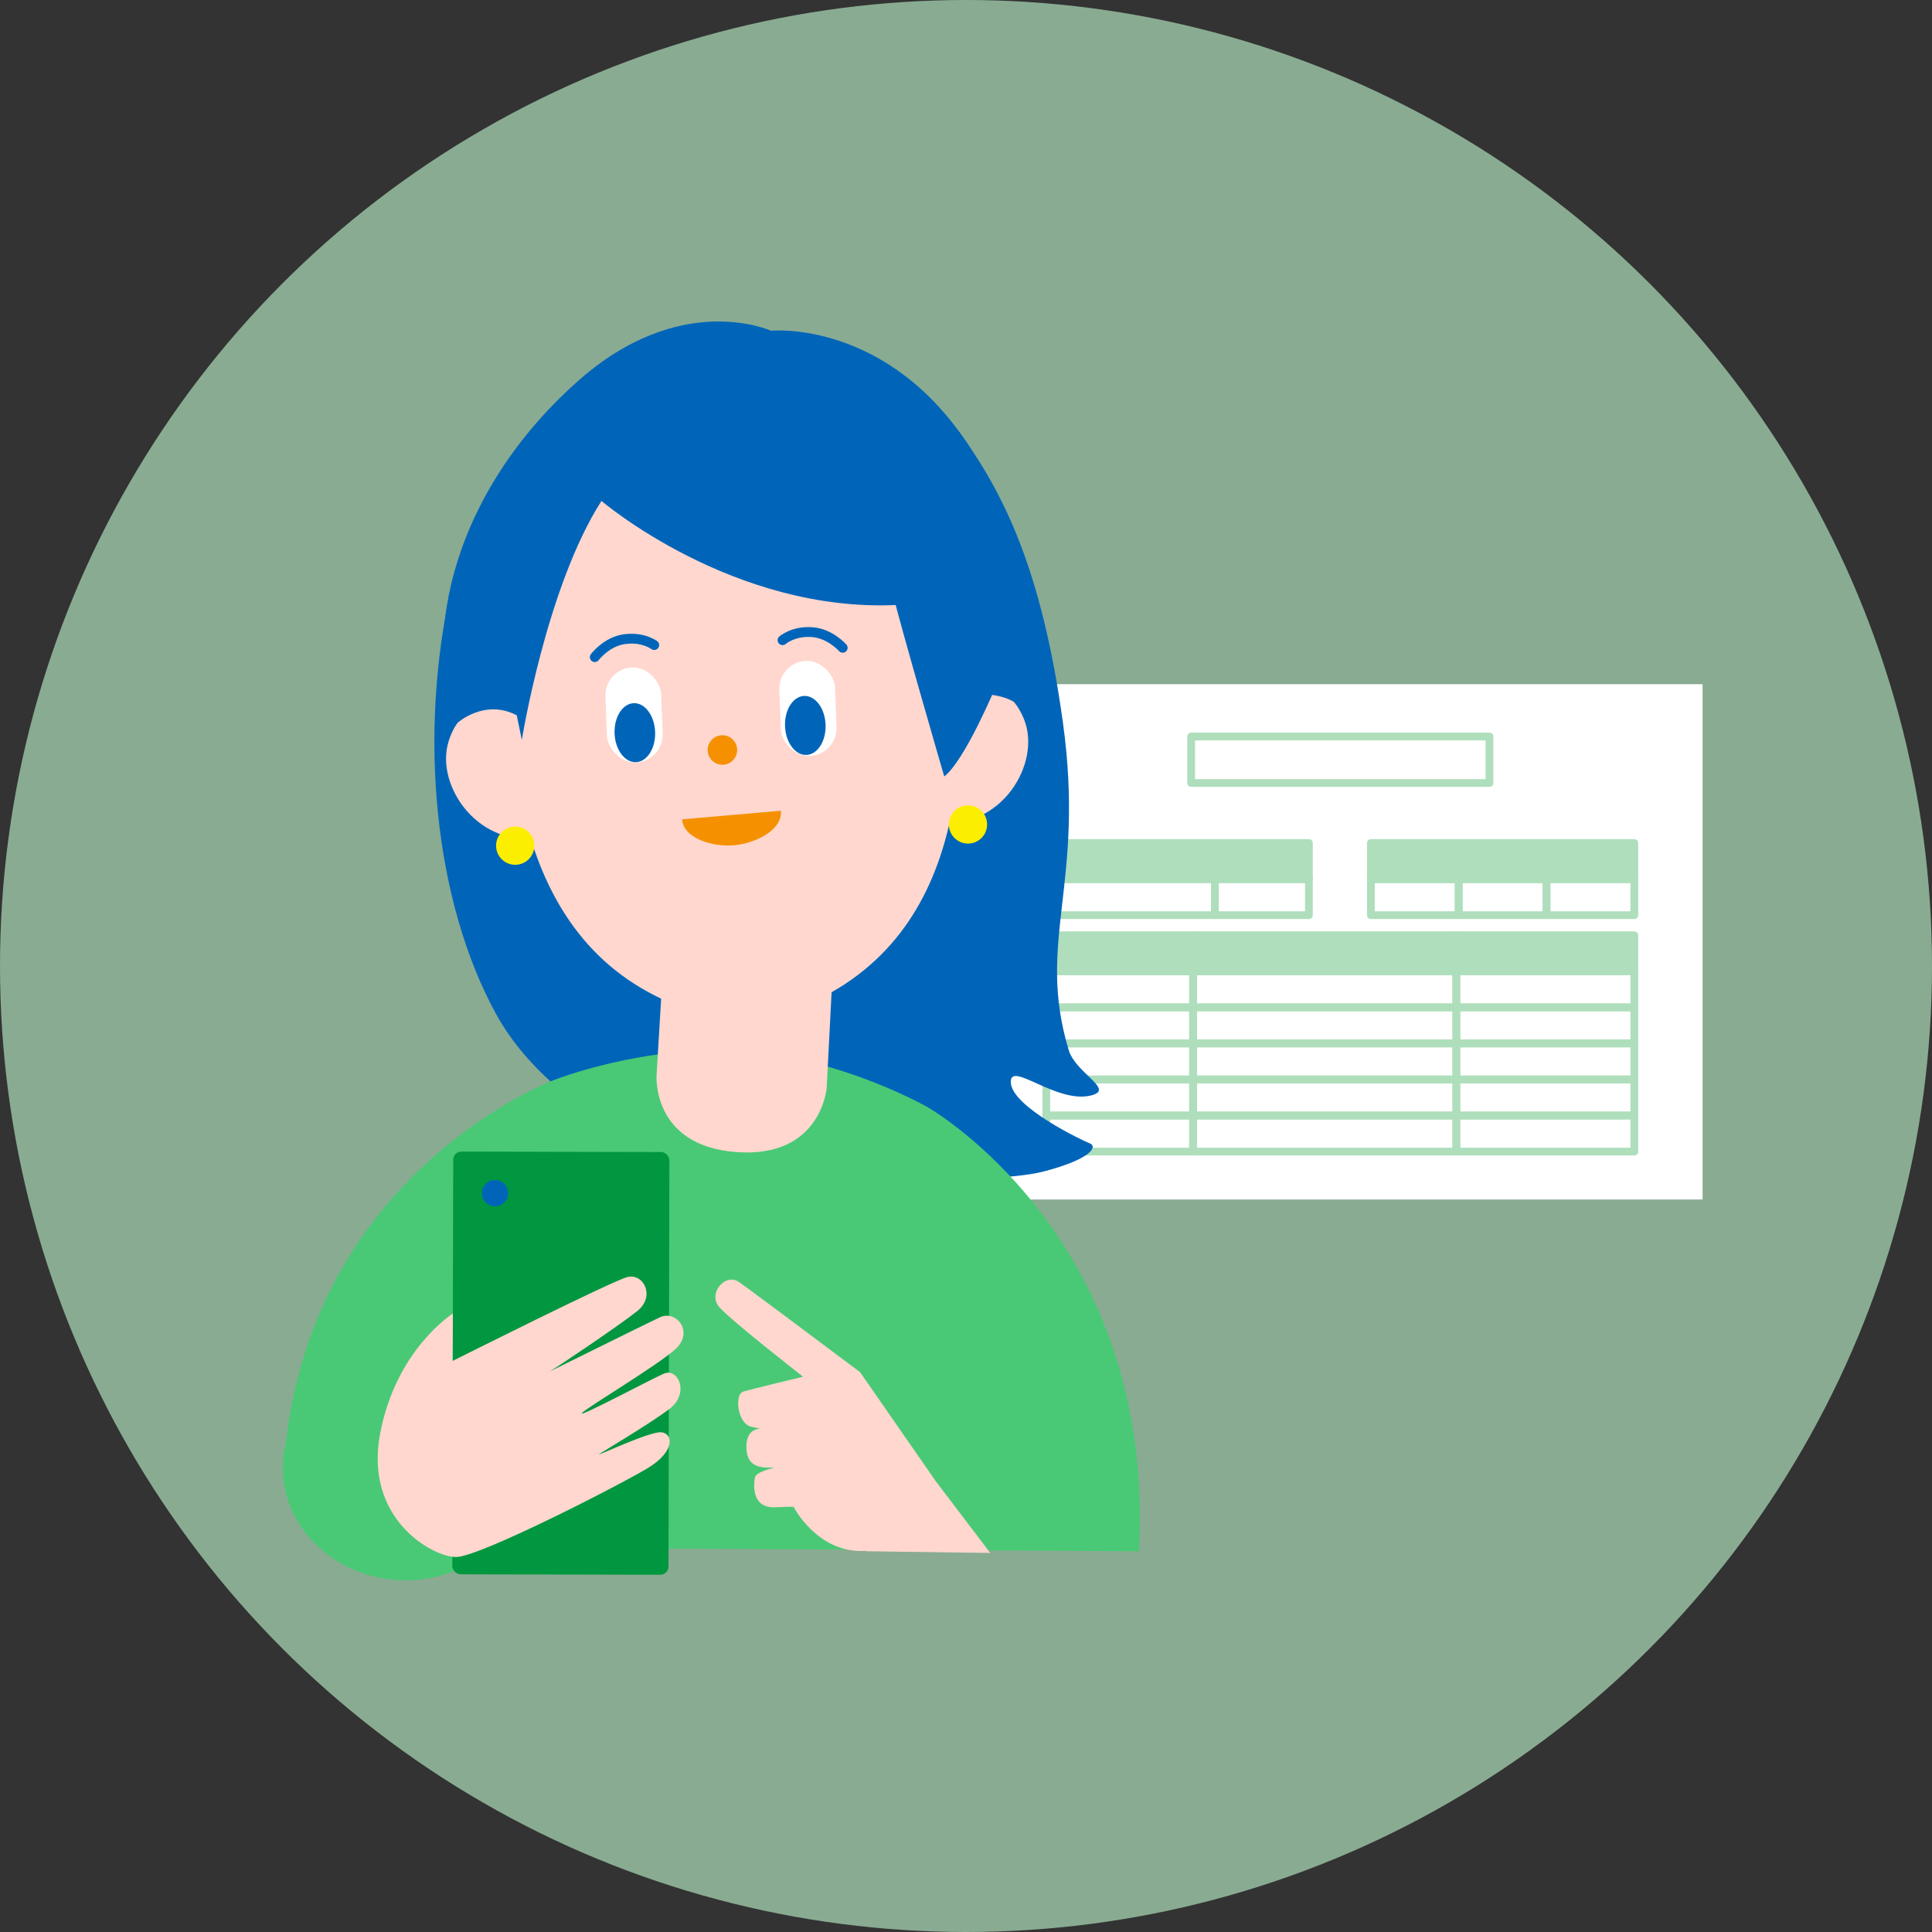 <?xml version="1.0" encoding="UTF-8"?><svg id="_レイヤー_1" xmlns="http://www.w3.org/2000/svg" width="160" height="160" viewBox="0 0 160 160"><rect x="0" y="0" width="160" height="160" fill="#333333" stroke="none"/><defs><style>.cls-1,.cls-2{fill:#aedebb;}.cls-3{fill:#f59100;}.cls-4{fill:#fff;}.cls-5{fill:#fcee00;}.cls-6{fill:#0065b9;}.cls-2{opacity:.7;}.cls-7{fill:#ffd7ce;}.cls-8{fill:#009740;}.cls-9{fill:#49c976;}</style></defs><circle class="cls-2" cx="80" cy="80" r="80"/><rect class="cls-4" x="89.663" y="48" width="42.674" height="60" transform="translate(189 -33) rotate(90)"/><rect class="cls-1" x="86.65" y="77.455" width="12.157" height="2.986"/><path class="cls-1" d="M98.807,80.761h-12.157c-.177,0-.321-.144-.321-.321v-2.986c0-.177.144-.321.321-.321h12.157c.177,0,.321.144.321.321v2.986c0,.177-.144.321-.321.321ZM86.971,80.12h11.516v-2.344h-11.516v2.344Z"/><rect class="cls-1" x="98.807" y="77.455" width="21.801" height="2.986"/><path class="cls-1" d="M120.608,80.761h-21.801c-.177,0-.321-.144-.321-.321v-2.986c0-.177.144-.321.321-.321h21.801c.177,0,.321.144.321.321v2.986c0,.177-.144.321-.321.321ZM99.128,80.12h21.159v-2.344h-21.159v2.344Z"/><rect class="cls-1" x="120.608" y="77.455" width="14.742" height="2.986"/><path class="cls-1" d="M135.349,80.761h-14.742c-.177,0-.321-.144-.321-.321v-2.986c0-.177.144-.321.321-.321h14.742c.177,0,.321.144.321.321v2.986c0,.177-.144.321-.321.321ZM120.928,80.12h14.101v-2.344h-14.101v2.344Z"/><path class="cls-1" d="M98.807,83.747h-12.157c-.177,0-.321-.144-.321-.321v-2.986c0-.177.144-.321.321-.321h12.157c.177,0,.321.144.321.321v2.986c0,.177-.144.321-.321.321ZM86.971,83.106h11.516v-2.344h-11.516v2.344Z"/><path class="cls-1" d="M120.608,83.747h-21.801c-.177,0-.321-.144-.321-.321v-2.986c0-.177.144-.321.321-.321h21.801c.177,0,.321.144.321.321v2.986c0,.177-.144.321-.321.321ZM99.128,83.106h21.159v-2.344h-21.159v2.344Z"/><rect class="cls-1" x="100.612" y="69.818" width="7.786" height="2.986"/><path class="cls-1" d="M108.398,73.124h-7.785c-.177,0-.321-.144-.321-.321v-2.986c0-.177.144-.321.321-.321h7.785c.177,0,.321.144.321.321v2.986c0,.177-.144.321-.321.321ZM100.933,72.483h7.144v-2.344h-7.144v2.344Z"/><rect class="cls-1" x="86.65" y="69.818" width="13.962" height="2.986"/><path class="cls-1" d="M100.612,73.124h-13.962c-.177,0-.321-.144-.321-.321v-2.986c0-.177.144-.321.321-.321h13.962c.177,0,.321.144.321.321v2.986c0,.177-.144.321-.321.321ZM86.971,72.483h13.321v-2.344h-13.321v2.344Z"/><path class="cls-1" d="M108.398,76.11h-7.785c-.177,0-.321-.144-.321-.321v-2.986c0-.177.144-.321.321-.321h7.785c.177,0,.321.144.321.321v2.986c0,.177-.144.321-.321.321ZM100.933,75.469h7.144v-2.344h-7.144v2.344Z"/><path class="cls-1" d="M100.612,76.11h-13.962c-.177,0-.321-.144-.321-.321v-2.986c0-.177.144-.321.321-.321h13.962c.177,0,.321.144.321.321v2.986c0,.177-.144.321-.321.321ZM86.971,75.469h13.321v-2.344h-13.321v2.344Z"/><rect class="cls-1" x="127.564" y="69.818" width="7.786" height="2.986"/><path class="cls-1" d="M135.349,73.124h-7.785c-.177,0-.321-.144-.321-.321v-2.986c0-.177.144-.321.321-.321h7.785c.177,0,.321.144.321.321v2.986c0,.177-.144.321-.321.321ZM127.885,72.483h7.144v-2.344h-7.144v2.344Z"/><rect class="cls-1" x="113.531" y="69.818" width="14.033" height="2.986"/><path class="cls-1" d="M127.564,73.124h-14.033c-.177,0-.321-.144-.321-.321v-2.986c0-.177.144-.321.321-.321h14.033c.177,0,.321.144.321.321v2.986c0,.177-.144.321-.321.321ZM113.852,72.483h13.392v-2.344h-13.392v2.344Z"/><path class="cls-1" d="M135.349,76.11h-7.273c-.177,0-.321-.144-.321-.321v-2.986c0-.177.144-.321.321-.321h7.273c.177,0,.321.144.321.321v2.986c0,.177-.144.321-.321.321ZM128.397,75.469h6.631v-2.344h-6.631v2.344Z"/><path class="cls-1" d="M128.077,76.11h-7.273c-.177,0-.321-.144-.321-.321v-2.986c0-.177.144-.321.321-.321h7.273c.177,0,.321.144.321.321v2.986c0,.177-.144.321-.321.321ZM121.125,75.469h6.631v-2.344h-6.631v2.344Z"/><path class="cls-1" d="M120.804,76.11h-7.273c-.177,0-.321-.144-.321-.321v-2.986c0-.177.144-.321.321-.321h7.273c.177,0,.321.144.321.321v2.986c0,.177-.144.321-.321.321ZM113.852,75.469h6.631v-2.344h-6.631v2.344Z"/><path class="cls-1" d="M135.349,83.747h-14.742c-.177,0-.321-.144-.321-.321v-2.986c0-.177.144-.321.321-.321h14.742c.177,0,.321.144.321.321v2.986c0,.177-.144.321-.321.321ZM120.928,83.106h14.101v-2.344h-14.101v2.344Z"/><path class="cls-1" d="M98.807,86.733h-12.157c-.177,0-.321-.144-.321-.321v-2.986c0-.177.144-.321.321-.321h12.157c.177,0,.321.144.321.321v2.986c0,.177-.144.321-.321.321ZM86.971,86.091h11.516v-2.344h-11.516v2.344Z"/><path class="cls-1" d="M120.608,86.733h-21.801c-.177,0-.321-.144-.321-.321v-2.986c0-.177.144-.321.321-.321h21.801c.177,0,.321.144.321.321v2.986c0,.177-.144.321-.321.321ZM99.128,86.091h21.159v-2.344h-21.159v2.344Z"/><path class="cls-1" d="M135.349,86.733h-14.742c-.177,0-.321-.144-.321-.321v-2.986c0-.177.144-.321.321-.321h14.742c.177,0,.321.144.321.321v2.986c0,.177-.144.321-.321.321ZM120.928,86.091h14.101v-2.344h-14.101v2.344Z"/><path class="cls-1" d="M98.807,89.718h-12.157c-.177,0-.321-.144-.321-.321v-2.986c0-.177.144-.321.321-.321h12.157c.177,0,.321.144.321.321v2.986c0,.177-.144.321-.321.321ZM86.971,89.077h11.516v-2.344h-11.516v2.344Z"/><path class="cls-1" d="M120.608,89.718h-21.801c-.177,0-.321-.144-.321-.321v-2.986c0-.177.144-.321.321-.321h21.801c.177,0,.321.144.321.321v2.986c0,.177-.144.321-.321.321ZM99.128,89.077h21.159v-2.344h-21.159v2.344Z"/><path class="cls-1" d="M135.349,89.718h-14.742c-.177,0-.321-.144-.321-.321v-2.986c0-.177.144-.321.321-.321h14.742c.177,0,.321.144.321.321v2.986c0,.177-.144.321-.321.321ZM120.928,89.077h14.101v-2.344h-14.101v2.344Z"/><path class="cls-1" d="M98.807,92.704h-12.157c-.177,0-.321-.144-.321-.321v-2.986c0-.177.144-.321.321-.321h12.157c.177,0,.321.144.321.321v2.986c0,.177-.144.321-.321.321ZM86.971,92.063h11.516v-2.344h-11.516v2.344Z"/><path class="cls-1" d="M120.608,92.704h-21.801c-.177,0-.321-.144-.321-.321v-2.986c0-.177.144-.321.321-.321h21.801c.177,0,.321.144.321.321v2.986c0,.177-.144.321-.321.321ZM99.128,92.063h21.159v-2.344h-21.159v2.344Z"/><path class="cls-1" d="M135.349,92.704h-14.742c-.177,0-.321-.144-.321-.321v-2.986c0-.177.144-.321.321-.321h14.742c.177,0,.321.144.321.321v2.986c0,.177-.144.321-.321.321ZM120.928,92.063h14.101v-2.344h-14.101v2.344Z"/><path class="cls-1" d="M98.807,95.69h-12.157c-.177,0-.321-.144-.321-.321v-2.986c0-.177.144-.321.321-.321h12.157c.177,0,.321.144.321.321v2.986c0,.177-.144.321-.321.321ZM86.971,95.049h11.516v-2.344h-11.516v2.344Z"/><path class="cls-1" d="M120.608,95.69h-21.801c-.177,0-.321-.144-.321-.321v-2.986c0-.177.144-.321.321-.321h21.801c.177,0,.321.144.321.321v2.986c0,.177-.144.321-.321.321ZM99.128,95.049h21.159v-2.344h-21.159v2.344Z"/><path class="cls-1" d="M135.349,95.69h-14.742c-.177,0-.321-.144-.321-.321v-2.986c0-.177.144-.321.321-.321h14.742c.177,0,.321.144.321.321v2.986c0,.177-.144.321-.321.321ZM120.928,95.049h14.101v-2.344h-14.101v2.344Z"/><path class="cls-1" d="M123.353,65.166h-24.706c-.177,0-.321-.144-.321-.321v-3.851c0-.177.144-.321.321-.321h24.706c.177,0,.321.144.321.321v3.851c0,.177-.144.321-.321.321ZM98.968,64.524h24.064v-3.209h-24.064v3.209Z"/><path class="cls-6" d="M37.401,48.477c-2.808,12.457-1.413,26.176,3.664,35.47,5.189,9.499,20.077,15.824,30.38,13.623,0,0,11.162.466,15.053-.568,3.976-1.056,4.391-2.068,3.748-2.316s-6.364-2.985-6.531-4.99,3.851,1.846,6.758.995c1.777-.52-1.393-1.822-1.968-3.731-2.726-9.048,1.388-13.643-.48-27.136-1.749-12.637-4.883-18.961-8.614-24.097l-42.009,12.75Z"/><ellipse class="cls-9" cx="33.458" cy="121.665" rx="9.21" ry="10.045" transform="translate(-90.31 146.222) rotate(-85.846)"/><path class="cls-9" d="M76.844,91.707s-7.009-4.049-15.242-4.647-15.754,2.396-15.754,2.396c0,0-20.148,7.546-22.267,30.954l29.568,7.823,41.178.239c1.437-26.04-17.483-36.765-17.483-36.765Z"/><path class="cls-7" d="M78.377,46.207c-1.893-12.024-8.98-17.601-18.582-17.239-9.602.362-16.249,6.457-17.231,18.59-.982,12.133-.871,28.981,12.189,35.148l-.38,6.37s-.399,5.826,6.621,6.336c7.02.51,7.468-5.313,7.468-5.313l.407-7.926c12.558-7.133,11.401-23.942,9.508-35.966Z"/><circle class="cls-3" cx="59.828" cy="62.111" r="1.222"/><path class="cls-3" d="M60.579,67.498l-4.093.357c.142,1.624,2.586,2.296,4.311,2.146,1.725-.151,4.016-1.237,3.874-2.86l-4.093.357Z"/><rect class="cls-4" x="50.2" y="55.272" width="4.618" height="7.877" rx="2.309" ry="2.309" transform="translate(-2.194 2.021) rotate(-2.159)"/><ellipse class="cls-6" cx="52.576" cy="60.677" rx="1.68" ry="2.445" transform="translate(-2.249 2.024) rotate(-2.159)"/><rect class="cls-4" x="64.598" y="54.729" width="4.618" height="7.877" rx="2.309" ry="2.309" transform="translate(135.977 114.772) rotate(177.841)"/><ellipse class="cls-6" cx="66.692" cy="60.077" rx="1.68" ry="2.445" transform="translate(-2.216 2.556) rotate(-2.159)"/><path class="cls-6" d="M49.257,54.829c-.085,0-.171-.026-.244-.081-.18-.135-.216-.389-.082-.569.043-.057,1.066-1.405,2.691-1.644,1.702-.249,2.758.528,2.803.561.18.135.216.391.08.571-.136.181-.392.214-.571.08-.032-.024-.842-.608-2.195-.405-1.286.189-2.149,1.314-2.157,1.325-.08.107-.202.162-.325.162Z"/><path class="cls-6" d="M69.789,54.055c-.113,0-.226-.047-.306-.138-.01-.01-.954-1.067-2.251-1.159-1.37-.099-2.128.544-2.16.571-.17.144-.426.128-.574-.042-.147-.169-.131-.423.037-.571.041-.037,1.031-.896,2.753-.771,1.638.115,2.761,1.382,2.807,1.436.147.169.13.426-.039.574-.077.068-.173.1-.268.1Z"/><path class="cls-7" d="M42.793,59.237c-1.253-.769-4.412-1.668-5.628,2.115-1.216,3.783,2.653,9.074,7.706,7.932l-2.078-10.047Z"/><path class="cls-7" d="M79.029,57.871c1.191-.861,4.274-1.996,5.772,1.685,1.498,3.681-1.962,9.248-7.087,8.49l1.315-10.175Z"/><path class="cls-6" d="M49.81,41.484s10.919,9.331,24.619,8.611l4.273,10.303.825-2.836s2.718-.439,4.427.555c0,0,2.657-11.217-3.558-20.955-6.861-10.75-16.548-9.771-16.548-9.771,0,0-7.471-3.424-16.028,4.204-11.249,10.028-12.646,22.651-9.918,28.258,0,0,2.237-2.009,4.892-.615l.422,2.04s2.039-12.69,6.596-19.793Z"/><rect class="cls-8" x="37.494" y="95.389" width="17.904" height="35.008" rx=".678" ry=".678" transform="translate(.253 -.104) rotate(.128)"/><circle class="cls-6" cx="40.996" cy="98.809" r="1.088"/><path class="cls-7" d="M37.479,112.71s13.132-6.593,14.465-6.947c1.333-.354,2.377,1.582.824,2.82s-6.827,4.768-7.224,4.984,8.23-4.076,9.118-4.479c1.372-.623,2.839,1.238,1.26,2.654-1.579,1.416-7.288,4.792-7.724,5.277s5.784-2.834,6.79-3.264c1.173-.501,2.168,1.652.422,2.953-1.745,1.301-5.481,3.492-5.789,3.721s4.116-1.87,5.115-1.815,1.237,1.553-1.072,2.955c-2.309,1.401-13.979,7.384-15.9,7.378s-7.596-3.122-6.294-10.16c1.302-7.038,6.036-10.007,6.036-10.007l-.025,3.931Z"/><path class="cls-7" d="M77.514,122.694l-6.284-9.055s-9.541-7.16-10.081-7.502c-1.123-.709-2.547.998-1.584,2.109.963,1.111,6.942,5.767,6.942,5.767,0,0-4.219,1.01-4.957,1.235-.739.224-.501,2.693.717,2.924.644.123.659.144.659.144-1.067.086-1.199,1.167-1.076,1.975.199,1.303,1.395,1.273,2.293,1.244,0,0-1.544.362-1.623.809-.12.682-.268,2.583,1.711,2.482,1.493-.076,1.495-.029,1.495-.029,0,0,1.997,3.9,5.962,3.64l.018.03,10.303.142-4.494-5.915Z"/><path class="cls-6" d="M82.472,56.835s-2.555,6.145-4.275,7.468c0,0-3.696-12.71-4.248-15.11-.552-2.4,8.523,7.642,8.523,7.642Z"/><circle class="cls-5" cx="80.165" cy="68.278" r="1.583"/><circle class="cls-5" cx="42.667" cy="70.036" r="1.583"/></svg>